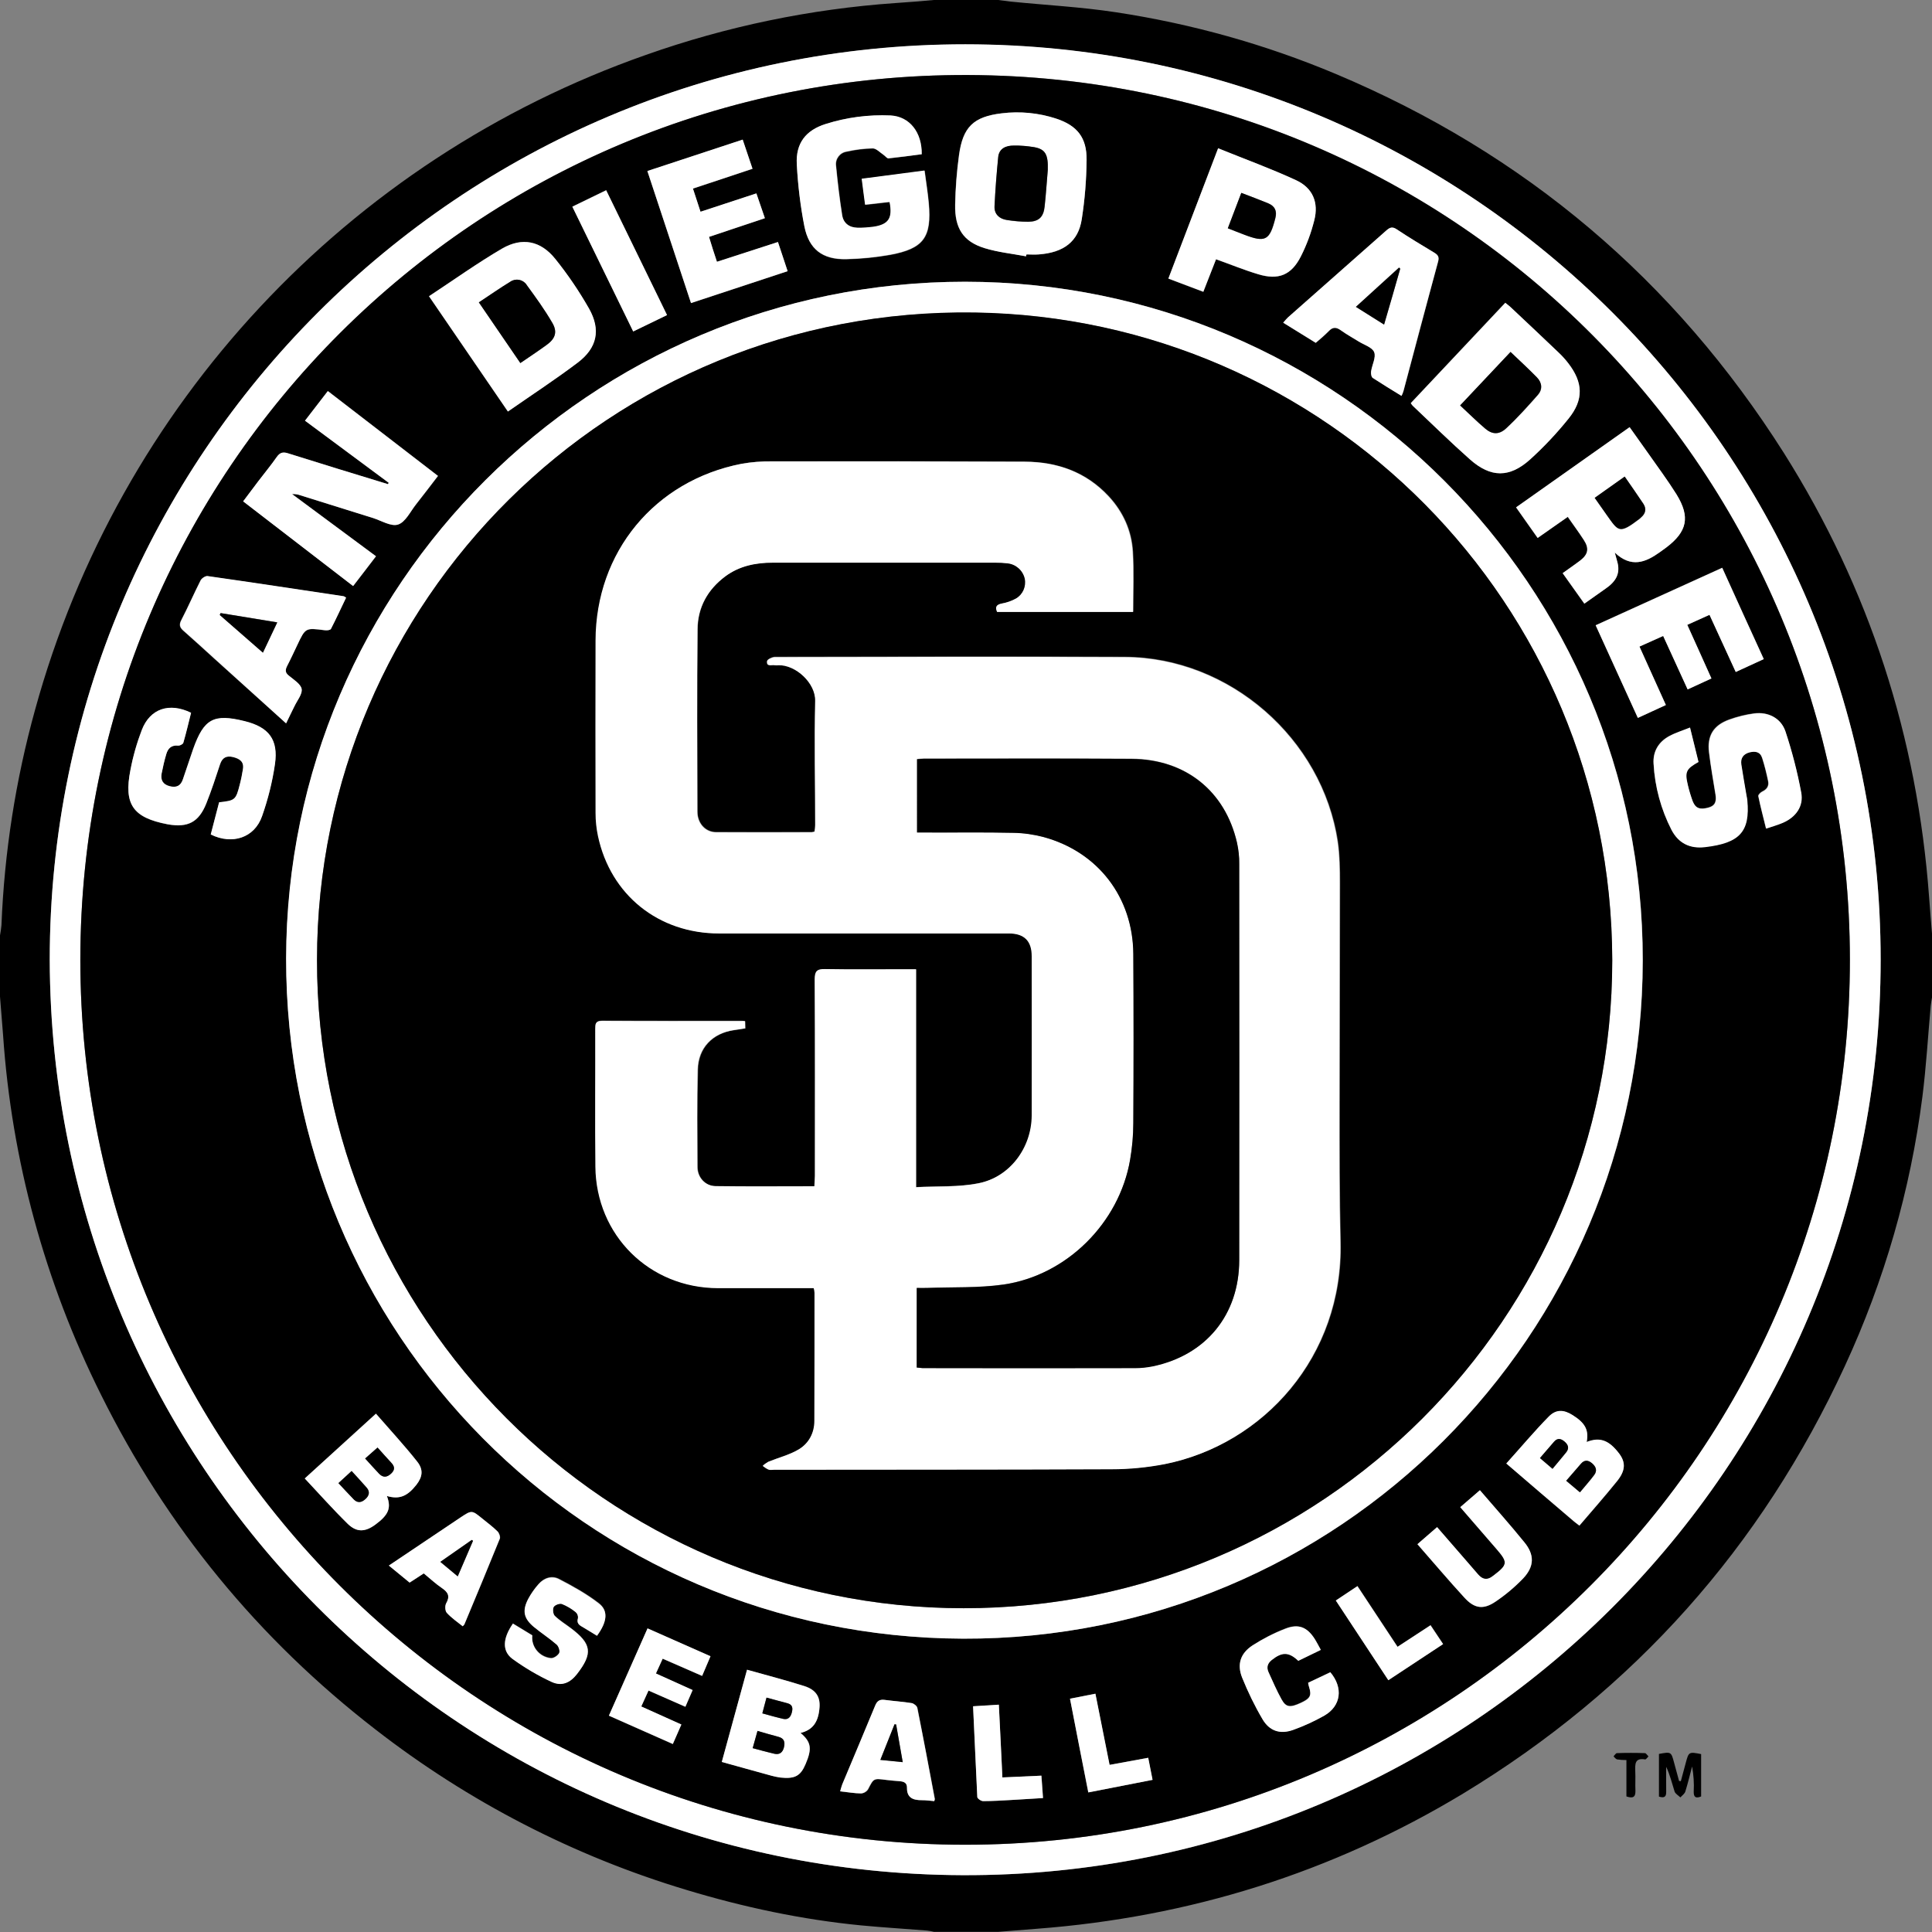 <?xml version="1.0" encoding="utf-8"?>
<!-- Generator: Adobe Illustrator 25.0.0, SVG Export Plug-In . SVG Version: 6.00 Build 0)  -->
<svg version="1.1" id="Layer_1" xmlns="http://www.w3.org/2000/svg" xmlns:xlink="http://www.w3.org/1999/xlink" x="0px" y="0px"
	 viewBox="0 0 1200 1200" style="enable-background:new 0 0 1200 1200;" xml:space="preserve">
<rect x="0" y="0" width="1200" height="1200" fill="#808080" stroke="none"/>
<style type="text/css">
	.st0{fill:#FFFFFF;}
</style>
<g>
	<path d="M580,0h40c2.6,0.3,5.2,0.7,7.9,1c21.7,2.2,43.5,3.3,65.1,6.6c46.9,7.1,92.8,19.9,136.6,38.3
		c117.5,49.4,210.3,127.9,278.5,235.6c53.1,84.3,82.8,176.4,90.1,275.7c0.6,7.9,1.2,15.8,1.9,23.8v38c-0.3,1.9-0.7,3.9-0.9,5.8
		c-1.7,18.9-2.8,37.9-5.2,56.7c-7.4,57.7-23.6,113.9-48,166.7c-52,112.8-131,201.4-237.2,265.8c-81.5,49.2-170,76.8-264.9,84
		c-7.9,0.6-15.9,1.3-23.8,1.9h-40c-1.4-0.4-2.9-0.6-4.4-0.8c-13.6-1.1-27.2-1.9-40.8-3.2c-36.9-3.6-73-11.3-108.4-22
		c-70-21-135.5-54.8-193.3-99.7c-72.8-56.3-129.6-125.6-170.5-208C27.9,796.5,7.2,720.6,1.9,642.8C1.3,634.9,0.6,626.9,0,619v-38
		c0.4-2.1,0.7-4.2,0.9-6.3c1.8-45.3,8.8-90.2,20.9-133.9C73.9,251.2,215.7,99.2,401.2,34.1c50-17.7,102.1-28.5,154.9-32.2
		C564.1,1.4,572.1,0.7,580,0z M30.9,596.2c0.8,313.6,252.2,567.3,567,568.5c315.1,1.2,570.3-254.2,570.2-568.6
		c0-313.8-254.7-568.4-568.5-568.5C285.6,27.4,30.8,282.3,30.9,596.2z"/>
	<path class="st0" d="M30.9,596.2C30.8,282.3,285.6,27.4,599.6,27.5c313.8,0.1,568.5,254.7,568.5,568.5
		c0.1,314.5-255.1,569.8-570.3,568.7C283,1163.5,31.7,909.8,30.9,596.2z M599.5,1145.8c303.3,0,549.7-246.4,549.5-549.9
		c-0.2-301.2-242.1-548.3-547.8-549.3C296.3,45.5,50,291.8,49.9,596C49.8,899.4,296.2,1145.8,599.5,1145.8z"/>
	<path d="M1044,1106.3c1-3.8,2.1-7.7,3.1-11.5c1.8-6.7,1.9-6.8,9.5-5.3v26.3c-3.1,1.3-4.7,0.7-4.6-3c0.3-5.2-0.1-10.4-1-15.6
		c-1.4,5.2-2.6,10.4-4.2,15.5c-0.4,1.4-2,2.5-3.1,3.7c-1.2-1.2-3.1-2.2-3.6-3.7c-1.6-5-2.8-10.2-5.2-15.3c0,5.1-0.1,10.2,0,15.3
		c0.1,3.2-1,4.3-4.5,3.2v-26.5c7.5-1.4,7.6-1.4,9.4,5.4c1,3.8,2.1,7.6,3.1,11.4L1044,1106.3z"/>
	<path d="M1010.2,1115.8v-22.6c-1.9,0-3.9-0.1-5.8-0.4c-0.8-0.2-1.5-1.2-2.2-1.9c0.7-0.7,1.4-2,2.1-2c5.8-0.2,11.6-0.2,17.4,0
		c0.7,0,1.4,1.3,2.2,2c-0.7,0.7-1.5,2-2.1,1.9c-6.6-1.1-6.2,3.1-6.1,7.5c0.2,4-0.1,8,0.1,12
		C1015.9,1116.4,1014.1,1117.1,1010.2,1115.8z"/>
	<path d="M599.5,1145.8c-303.4,0-549.7-246.4-549.6-549.8C50,291.8,296.3,45.5,601.2,46.6c305.7,1.1,547.6,248.2,547.8,549.3
		C1149.2,899.4,902.8,1145.8,599.5,1145.8z M599.4,175C367.1,175,178.2,363.4,177.8,595.4s185.7,421.6,420.5,422.4
		c233.1,0.8,421.9-188.2,422.1-421.3C1020.6,364.1,831.8,175,599.4,175z M241.4,299.9l-0.4,0.8c-20.6-6.3-41.3-12.6-61.9-19.1
		c-3.3-1-5.2-0.5-7.1,2.2c-3.7,5.2-7.7,10.1-11.5,15.1c-3.1,4-6.2,8.1-9.4,12.5l68.3,52.6c5-6.4,9.5-12.3,14.2-18.5l-52.1-38.6
		c1.7-0.1,3.4,0.1,5,0.7c14.9,4.7,29.8,9.3,44.8,14c5.4,1.7,11.6,5.7,16,4.2c4.6-1.5,7.7-8.2,11.3-12.7c4.5-5.7,8.9-11.5,13.5-17.5
		l-68.4-52.7l-14.1,18.4L241.4,299.9z M266.4,184l49,71.6c14.8-10.3,29.5-19.9,43.4-30.4c12-9.1,14.5-20.3,7-33.5
		c-6.2-10.8-13.2-21.2-21-30.9c-9-11.3-20.5-13.7-33-6.4C296.4,163.4,281.8,173.9,266.4,184L266.4,184z M876.2,250.4
		c0.4,0.6,0.9,1.3,1.4,1.8c11.8,11.1,23.3,22.4,35.3,33.1c12.9,11.4,24.5,11.6,37.3,0c8.6-7.8,16.7-16.3,24-25.4
		c9.6-11.8,9.1-22.5-0.3-34.5c-1.8-2.4-3.8-4.6-6-6.6c-9.7-9.3-19.5-18.6-29.4-27.8c-1-1-2.2-1.8-3.6-3L876.2,250.4z M970.6,356
		c4.7,6.6,9,12.7,13.4,19l13.3-9.4c0.7-0.5,1.4-1,2-1.5c5.6-4.6,7-9.6,4.8-16.4c-0.3-1-0.6-2-1.2-4.4c10.3,9.6,19.2,6,27.9-0.2
		c1.3-1,2.7-1.9,4-2.9c13.1-9.9,15.1-19,6.4-33.1c-5.3-8.6-11.4-16.8-17.3-25.1c-3.8-5.4-7.7-10.8-11.8-16.6l-70.5,49.8l13.4,19
		l18.7-13.1c3.4,4.9,6.9,9.5,10,14.4c3.3,5.1,2.7,8.8-2.1,12.6C978.3,350.6,974.8,353,970.6,356z M572.5,95.8
		c0.1-13.8-7.6-23.5-19.3-24c-13.7-0.7-27.4,1.1-40.4,5.3c-12.4,4-18.6,12-17.9,25c0.7,13,2.3,25.8,4.8,38.6
		c2.8,14.4,11.3,20.7,26,20.4c9.2-0.2,18.3-1.1,27.3-2.7c20.8-3.9,25.9-10.9,24-32.1c-0.6-6.7-1.7-13.3-2.6-20.2l-39,5.1
		c0.8,5.7,1.4,10.8,2.1,16.1l8-0.9c2.4-0.3,4.8-0.5,7.2-0.8c1.9,10.1-0.7,14-10,15.4c-3.3,0.5-6.7,0.7-10,0.6
		c-5.2-0.1-8.8-2.8-9.5-7.9c-1.6-10.2-2.8-20.4-3.8-30.6c-0.6-4.2,2.4-8.2,6.6-8.8c5.3-1.2,10.8-1.9,16.2-2c2.2,0,4.5,2.6,6.7,4
		c1.1,0.7,2.2,2.3,3.1,2.2C558.8,97.7,565.7,96.7,572.5,95.8z M637.3,159.2c0.1-0.4,0.1-0.8,0.2-1.1c2.5,0,5,0.2,7.5,0
		c15.6-1.1,24.8-8,26.9-21.9c1.9-12.2,2.9-24.5,3-36.8C675,85.5,669,78,656,73.7c-10.9-3.6-22.6-4.8-34-3.3
		c-17.5,2.1-24,8.5-26.4,25.9c-1.4,10.2-2.2,20.5-2.4,30.8c-0.3,14.7,5,22.9,18.2,27C619.8,156.6,628.7,157.5,637.3,159.2z
		 M1049.7,451.9c-4.7,1.9-9,3.2-12.9,5.2c-6.7,3.6-10.3,9.6-9.8,17.2c0.8,14.3,4.6,28.4,11.1,41.1c4.3,8.1,11.1,11.7,20.7,10.6
		c21.5-2.5,28.1-9.5,26.3-29.1c-0.1-1-0.3-2-0.5-3c-1.1-6.4-2.2-12.8-3.2-19.2c-0.7-4,1.1-6.4,4.9-7.5s6.9-0.5,8.1,3.5
		c1.5,4.7,2.7,9.6,3.7,14.4c0.6,2.9-0.7,5-3.6,6.4c-1.1,0.5-2.7,2.1-2.5,2.9c1.4,6.6,3.1,13.1,4.8,20.1c4.1-1.4,7.5-2.3,10.6-3.7
		c7.9-3.5,12.8-10.2,11.2-18.7c-2.4-12.9-5.6-25.6-9.8-38c-2.8-8.3-10.8-12.2-19.3-11.1c-5.3,0.7-10.5,2-15.5,3.8
		c-9.9,3.6-13.9,10.1-12.6,20.5c1.1,8.7,2.6,17.4,4,26.1c0.7,3.9,0.1,6.9-4.4,8.1c-5.3,1.4-8,0.5-9.8-4c-1.2-3.3-2.2-6.6-3-10
		c-2-8.4-1.1-10.2,6.6-14.4C1053.3,466.5,1051.6,459.7,1049.7,451.9z M130.9,518.3c13.3,6.6,27.2,2.1,31.8-11.3
		c3.7-10.5,6.4-21.3,8-32.3c2.2-15.3-3.8-23-18.8-26.7c-19.3-4.8-25.3-1.5-32,17.3c-2.2,6.3-4.2,12.6-6.4,18.9
		c-1.4,3.9-4,5.3-8.2,4.2s-5.7-3.9-5-7.8c0.8-4.1,1.7-8.1,2.9-12.1c1-3.5,3.1-5.8,7.3-5.3c1.1,0.1,3.1-0.9,3.3-1.8
		c1.8-6.2,3.3-12.5,4.8-18.6c-13.5-6.6-25.5-2.6-30.6,10.7c-3.1,8.1-5.4,16.4-7,24.9c-4.2,21.3,1.6,29.5,22.9,33.6l0.5,0.1
		c12.3,2.1,19-1.3,23.7-12.9c3.2-8,5.9-16.2,8.6-24.5c1.4-4.2,4-5.4,8.1-4.4s6.9,2.8,6.1,7.5c-0.5,3.1-1.1,6.2-1.9,9.3
		c-2.5,9.9-3,10.2-12.9,11.3C134.4,504.9,132.6,511.6,130.9,518.3z M177.7,449.3c1.9-3.9,3.5-7.2,5-10.5c1.7-3.6,5-7.6,4.5-10.8
		s-5-5.8-8-8.3c-2.4-1.9-2.2-3.6-1-6c2.2-4.3,4.2-8.7,6.3-13c5.1-10.8,5.1-10.7,17-9.2c1.3,0.2,3.5,0,3.9-0.8
		c3.3-6.4,6.4-13,9.4-19.4c-1-0.6-1.3-0.9-1.6-0.9c-28.1-4.2-56.3-8.5-84.4-12.5c-1.3-0.2-3.6,1.3-4.3,2.6
		c-4.1,8.2-7.8,16.6-12,24.7c-1.6,3-0.9,4.7,1.4,6.7c6.5,5.7,12.9,11.6,19.3,17.4L177.7,449.3z M870.5,245.9c0.5-1,1-2,1.3-3
		c7.2-26.8,14.2-53.6,21.5-80.4c0.8-3-0.1-4.2-2.4-5.5c-7.8-4.7-15.7-9.5-23.3-14.5c-2.7-1.8-4.3-1.2-6.4,0.7
		c-20.3,18-40.6,36-61,53.9c-1,0.9-1.9,2-3.1,3.4l20.2,12.5c2.8-2.3,5.5-4.7,8-7.2c2.6-2.8,4.8-2.6,7.7-0.5c3.5,2.5,7.3,4.6,11,6.9
		c3.4,2.1,8.4,3.6,9.6,6.6c1.2,3.2-1.3,7.8-1.9,11.9c-0.2,1.3,0.1,3.5,1,4.1C858.4,238.5,864.4,242.1,870.5,245.9z M756.6,92.1
		l-30.9,81l21.7,8.2l7.9-20.2c9,3.2,17.5,6.7,26.2,9.3c12.5,3.8,20.6,0.6,26.5-11.1c3.6-7.1,6.3-14.6,8.3-22.3
		c2.8-11.1-0.9-20.2-11.3-25C789.4,104.7,773.1,98.8,756.6,92.1z M445.3,162.6c-1.8-5.5-3.4-10.3-5-15.4l34.7-11.6l-5.2-15.4
		l-34.7,11.4l-4.7-14.4l37-12.3l-6.1-18.1l-59.2,19.5l27.1,82l60-19.8c-2-6.2-3.9-11.9-6-18.1L445.3,162.6z M1018.3,401.6l14.8-6.6
		l15.2,33.2l14.7-6.8c-5.1-11.2-10-22.1-15-33.3l13.8-6.3l16.3,35.5l17.4-8c-8.7-19-17.2-37.7-25.8-56.7l-78.6,35.7l26.2,57.6
		l17.4-8C1029.2,425.7,1023.8,413.9,1018.3,401.6L1018.3,401.6z M464,1037.1c-5.3,19.4-10.4,38.1-15.6,57.2
		c10.6,3,20.7,5.8,30.7,8.5c1.9,0.6,3.9,1,5.8,1.2c8.9,1,12.4-1,15.5-8.3c4.1-9.7,3.5-13.8-3.1-19.4c7.6-1.9,11.1-6.8,11.8-16.1
		c0.4-6.3-2.2-10.6-9.4-13C488.1,1043.6,476.4,1040.6,464,1037.1z M240.3,929.2c7.7,2.2,12.6,0.3,18.3-7c3.8-4.9,4.6-9.4,0.4-14.6
		c-8-10.1-16.8-19.6-25.5-29.6l-44.2,40.3c9.1,9.7,17.6,19.2,26.7,28.2c5.6,5.4,10.8,5.1,17.1,0.5
		C241.4,940.9,243.2,936.6,240.3,929.2z M935.6,909c14.4,12.4,28.2,24.2,41.9,36c1,0.8,2.1,1.6,3.5,2.7c7.9-9.3,15.8-18.2,23.3-27.5
		c5.4-6.7,5.5-11.8,1.4-17.2c-6.3-8.4-12-10.4-20.2-7.2c1.4-7.4-0.8-11.7-8.6-16.7c-5.5-3.5-10.4-3.8-15,0.9
		C952.9,889.1,944.6,899.1,935.6,909z M370.8,1016c6.4-8.7,7.2-15.7,1-20.5c-7.6-5.8-16-10.5-24.5-14.9c-4.4-2.3-9.3-0.8-12.7,3.1
		c-2.5,2.8-4.7,6-6.5,9.3c-3.7,7.2-2.8,11.9,3.5,17.2c4.6,3.8,9.7,7.1,14.2,11c1.2,1.1,2.2,4.1,1.6,5.3c-0.9,1.6-3.5,3.4-5.2,3.2
		c-7.1-0.7-12.3-7-11.6-14c0,0,0-0.1,0-0.1l-12-7.3c-6.4,9.1-6.9,17-0.3,21.9c7.6,5.6,15.8,10.4,24.3,14.3c6.3,3,11.5,0.7,15.8-4.9
		c10-12.8,9.2-18.7-3.9-28.5c-3.3-2.5-6.9-4.7-9.9-7.6c-1.1-1.1-1.5-4.2-0.7-5.5s3.7-2.3,5.1-1.9c3.1,1.2,6,2.9,8.5,5
		c1.1,1,1.6,2.4,1.5,3.8c-1,3,0.4,4.2,2.7,5.4C364.7,1012.2,367.6,1014.1,370.8,1016z M580.3,1118.7c0.2-0.8,0.4-1.2,0.4-1.5
		c-3.6-18.8-7.1-37.6-10.8-56.3c-0.2-1.2-2.2-2.8-3.5-3c-5.6-0.9-11.2-1.3-16.8-2c-3.2-0.4-4.7,0.6-5.9,3.7
		c-6.7,16.3-13.6,32.5-20.4,48.8c-0.5,1.3-0.8,2.7-1.3,4.3c4.7,0.5,8.8,1.2,13,1.3c1.8-0.2,3.4-1.1,4.3-2.6
		c3.5-6.8,3.4-6.9,11.2-5.8c2.8,0.4,5.6,0.6,8.4,0.8c2.6,0.2,4.6,1,4.6,4c-0.1,6.5,3.9,7.9,9.3,7.8
		C575.1,1118.1,577.6,1118.5,580.3,1118.7z M287.4,1010.1c0.6-0.6,1-1,1.2-1.4c7.4-17.6,14.7-35.3,21.9-53c0.5-1.2-0.4-3.5-1.4-4.5
		c-3-2.9-6.3-5.4-9.5-8c-6.5-5.3-6.5-5.3-13.6-0.6c-14.6,9.8-29.2,19.6-44.4,29.8l12.9,10.5l8.8-5.8c3.9,3.2,7.4,6.5,11.4,9.2
		c3.8,2.6,4.9,5.2,2.5,9.4c-0.9,1.5-0.7,4.7,0.4,5.9C280.4,1005,284,1007.4,287.4,1010.1z M919.2,925.6L907,936.2
		c7.8,9,15.2,17.5,22.6,26.1c7,8.1,6.9,9.6-1.6,16.1c-0.3,0.2-0.5,0.4-0.8,0.6c-3.4,2.7-6.3,2.3-9.1-1c-6-7.1-12.2-14.1-18.3-21.1
		c-2.3-2.7-4.7-5.4-7.2-8.3l-12.2,10.6c10,11.4,19.3,22.5,29.1,33.1c6.3,6.9,11.9,7.7,19.5,2.5c6.2-4.2,11.9-9,17.1-14.4
		c7-7.4,7.1-14.6,0.7-22.4C938.1,947.1,928.8,936.7,919.2,925.6z M812.5,1045.2c0.2,1.1,0.3,1.8,0.5,2.4c1.7,5.4,0.8,7.2-5,9.9
		c-6.6,3.1-9.2,2.9-12-2c-3-5.5-5.5-11.3-8.2-17.1c-1.4-3-0.6-5.4,2-7.5c6.4-5.1,10.6-5.1,16.5,0.5l14-6.8c-1.4-2.5-2.4-4.8-3.8-6.8
		c-4.8-7.3-10.1-9.5-18.3-6.3c-7.1,2.8-13.8,6.3-20.2,10.4c-7.5,4.9-9.8,11.7-6.5,20c3.6,8.9,7.8,17.6,12.7,25.9
		c4.3,7.3,10.9,9.5,19,6.6c6.7-2.4,13.2-5.3,19.4-8.9c10.4-6,11.8-17.3,3.7-26.9L812.5,1045.2z M414.3,195.7
		c-12.7-26-25.2-51.6-37.8-77.6l-21,10.2c12.7,26,25.2,51.6,37.8,77.5L414.3,195.7z M425.7,1060.1l4.5-10.3l-22.8-10.3
		c1.5-3.4,2.8-6.2,4.2-9.2l24.5,10.7l5.2-12.2l-39.1-17.3l-24,54.2l39.7,17.6c1.9-4.3,3.5-8,5.3-12.1l-24.9-11.2l4.5-9.9
		L425.7,1060.1z M664.6,1055.1c3.8,19.6,7.5,38.7,11.3,58.2l39.9-7.8c-0.9-4.8-1.8-9.1-2.7-13.7l-24,4.4c-3-15.1-5.9-29.5-8.8-44.2
		L664.6,1055.1z M829.7,994.1l32.7,49.5l34-22.5l-7.8-11.7l-20.5,13.4c-8.4-12.7-16.5-25-24.9-37.7L829.7,994.1z M604.4,1059.8
		c0.9,19.2,1.7,37.8,2.7,56.4c0,0.9,2.3,2.5,3.6,2.5c5.8,0,11.7-0.3,17.5-0.7c6.4-0.3,12.8-0.8,19.7-1.2c-0.4-4.9-0.7-9.3-1-13.9
		l-24.3,1.1c-0.8-15.3-1.5-30-2.2-45.2L604.4,1059.8z"/>
	<path class="st0" d="M599.4,175c232.4,0.1,421.1,189.1,420.9,421.5c-0.2,233.1-189,422.1-422.1,421.3
		c-234.8-0.8-420.8-190.6-420.5-422.5S367.1,174.9,599.4,175z M1001.4,596.5c-0.5-222.1-177.9-399-395.9-402.3
		c-226.9-3.4-408.5,179.1-408.6,402c-0.1,222,179.9,402.6,401.6,402.7C821,999,1001.3,818.9,1001.4,596.5L1001.4,596.5z"/>
	<path class="st0" d="M241.5,299.9l-52.1-38.6l14.2-18.4l68.4,52.7c-4.6,6-9,11.8-13.5,17.5c-3.6,4.5-6.6,11.2-11.3,12.7
		c-4.4,1.4-10.6-2.6-16-4.2c-14.9-4.7-29.9-9.3-44.8-14c-1.6-0.6-3.3-0.8-5-0.7l52.1,38.6c-4.7,6.1-9.2,12-14.2,18.5l-68.3-52.6
		c3.3-4.3,6.3-8.4,9.4-12.5c3.8-5,7.9-9.9,11.5-15.1c2-2.8,3.9-3.3,7.1-2.2c20.6,6.5,41.3,12.8,61.9,19.1L241.5,299.9z"/>
	<path class="st0" d="M266.5,184c15.3-10.1,30-20.6,45.4-29.6c12.5-7.2,24-4.8,33,6.4c7.8,9.7,14.8,20,21,30.9
		c7.4,13.2,5,24.4-7,33.5c-13.9,10.5-28.6,20.1-43.4,30.4L266.5,184z M323.2,225.5c5.7-3.9,11.1-7.4,16.3-11.2
		c5.4-3.9,6.9-8.1,3.6-13.8c-4.8-8.1-10.4-15.8-15.9-23.5c-2.2-3.4-6.7-4.3-10-2.1c-0.1,0-0.1,0.1-0.2,0.1
		c-6.5,3.9-12.7,8.3-19.5,12.8L323.2,225.5z"/>
	<path class="st0" d="M876.3,250.4l58.7-62.3c1.4,1.2,2.6,2,3.6,3c9.8,9.2,19.6,18.5,29.4,27.8c2.2,2.1,4.2,4.3,6,6.6
		c9.3,12,9.8,22.7,0.3,34.5c-7.3,9.1-15.3,17.6-23.9,25.4c-12.8,11.5-24.4,11.4-37.3,0c-12.1-10.7-23.6-22-35.3-33.1
		C877.1,251.7,876.7,251,876.3,250.4z M938.3,218.6L907,251.9c5.4,5,10.3,9.9,15.6,14.4c4.3,3.7,8.6,3.9,13.1-0.3
		c6.9-6.5,13.3-13.5,19.5-20.6c3.1-3.4,2.7-7.6-0.5-10.9C949.5,229.1,943.9,224.1,938.3,218.6L938.3,218.6z"/>
	<path class="st0" d="M970.6,356c4.1-3,7.7-5.4,11.1-8c4.8-3.8,5.5-7.4,2.1-12.6c-3.2-4.9-6.6-9.5-10-14.4l-18.7,13.1l-13.4-19
		l70.5-49.8c4.1,5.8,8,11.2,11.8,16.6c5.8,8.3,11.9,16.5,17.3,25.1c8.7,14.1,6.7,23.2-6.4,33.1c-1.3,1-2.7,2-4,2.9
		c-8.8,6.3-17.7,9.9-27.9,0.2c0.7,2.4,0.9,3.4,1.2,4.4c2.2,6.9,0.8,11.8-4.8,16.4c-0.6,0.5-1.3,1-2,1.5l-13.3,9.4
		C979.6,368.7,975.3,362.5,970.6,356z M990.5,309.3c2.8,4,5.2,7.3,7.6,10.7c7.2,10.1,7.6,12,20.2,2.4c0.4-0.3,0.7-0.7,1.1-1
		c2.8-2.4,3.4-5.4,1.4-8.4c-3.7-5.6-7.6-11.1-11.6-16.9L990.5,309.3z"/>
	<path class="st0" d="M572.5,95.8c-6.8,0.9-13.7,1.8-20.7,2.5c-1,0.1-2-1.5-3.1-2.2c-2.2-1.5-4.5-4-6.7-4c-5.5,0.1-10.9,0.8-16.2,2
		c-4.2,0.6-7.2,4.5-6.6,8.8c1,10.2,2.2,20.5,3.8,30.6c0.8,5,4.4,7.8,9.5,7.9c3.3,0.1,6.7-0.2,10-0.6c9.4-1.4,12-5.3,10-15.4
		c-2.3,0.2-4.8,0.5-7.2,0.8l-8,0.9c-0.7-5.3-1.4-10.3-2.1-16.1l39-5.1c0.9,6.9,2,13.6,2.6,20.2c1.9,21.2-3.2,28.3-24,32.1
		c-9,1.6-18.1,2.5-27.2,2.7c-14.7,0.3-23.1-6.1-26-20.3c-2.5-12.7-4-25.6-4.7-38.6c-0.7-13,5.5-21.1,17.9-25
		c13-4.1,26.7-5.9,40.4-5.3C564.9,72.4,572.7,82.1,572.5,95.8z"/>
	<path class="st0" d="M637.3,159.2c-8.6-1.6-17.5-2.5-25.8-5.1c-13.2-4.1-18.5-12.3-18.2-27c0.2-10.3,1-20.6,2.4-30.8
		c2.4-17.3,8.9-23.8,26.4-25.9c11.4-1.4,23.1-0.3,34,3.3c13,4.3,19,11.8,18.8,25.6c-0.1,12.3-1.1,24.6-3,36.8
		c-2.1,13.9-11.2,20.8-26.8,21.9c-2.5,0.2-5,0-7.5,0C637.4,158.4,637.3,158.8,637.3,159.2z M650.8,105.5c0.3-9.7-1.5-12.8-8.3-14
		c-4.3-0.7-8.6-1.1-12.9-1c-4.7,0-8.9,1.7-9.5,7c-1.1,10.2-1.9,20.5-2.3,30.8c-0.2,4.8,3,7.7,7.6,8.4c4.4,0.7,8.9,1.1,13.4,1.1
		c6.4-0.1,9.4-2.9,10.1-9.4C649.7,120.4,650.2,112.4,650.8,105.5z"/>
	<path class="st0" d="M1049.7,451.9c1.9,7.7,3.6,14.6,5.3,21.4c-7.7,4.3-8.6,6.1-6.6,14.4c0.8,3.4,1.8,6.7,3,10
		c1.8,4.5,4.5,5.4,9.8,4c4.4-1.2,5-4.1,4.4-8.1c-1.4-8.7-3-17.4-4-26.1c-1.3-10.4,2.7-17,12.6-20.5c5-1.8,10.2-3.1,15.5-3.8
		c8.5-1.1,16.5,2.8,19.3,11.1c4.1,12.4,7.4,25.1,9.8,38c1.6,8.5-3.3,15.2-11.2,18.7c-3.2,1.4-6.5,2.3-10.6,3.7
		c-1.7-7-3.5-13.5-4.8-20.1c-0.2-0.8,1.4-2.4,2.5-2.9c2.8-1.3,4.2-3.4,3.6-6.4c-1-4.9-2.2-9.7-3.7-14.4c-1.3-4-4.5-4.5-8.1-3.5
		s-5.5,3.5-4.9,7.5c1,6.4,2.1,12.8,3.2,19.2c0.2,1,0.4,2,0.5,3c1.8,19.5-4.7,26.6-26.3,29.1c-9.5,1.1-16.4-2.5-20.7-10.6
		c-6.6-12.8-10.4-26.8-11.2-41.2c-0.5-7.6,3.1-13.6,9.8-17.2C1040.7,455.1,1045,453.8,1049.7,451.9z"/>
	<path class="st0" d="M130.9,518.3c1.7-6.7,3.5-13.4,5.2-20c10-1.1,10.4-1.4,12.9-11.3c0.8-3,1.4-6.2,1.9-9.3
		c0.8-4.7-2.2-6.5-6.1-7.5s-6.7,0.2-8.1,4.4c-2.7,8.2-5.4,16.5-8.6,24.5c-4.7,11.6-11.4,15-23.7,12.9l-0.5-0.1
		c-21.3-4.1-27.1-12.3-22.9-33.6c1.6-8.5,4-16.8,7.1-24.9c5.1-13.3,17.1-17.3,30.6-10.7c-1.6,6.2-3,12.5-4.8,18.6
		c-0.2,0.9-2.2,1.9-3.3,1.8c-4.2-0.4-6.3,1.8-7.3,5.3c-1.2,4-2.1,8-2.9,12.1c-0.7,3.9,0.7,6.7,5,7.8s6.9-0.3,8.2-4.2
		c2.2-6.3,4.2-12.6,6.4-18.9c6.7-18.8,12.7-22.1,32-17.3c15,3.7,21,11.4,18.8,26.7c-1.6,11-4.3,21.8-8,32.3
		C158.1,520.4,144.2,524.9,130.9,518.3z"/>
	<path class="st0" d="M177.7,449.3l-44.3-40.1c-6.4-5.8-12.8-11.7-19.3-17.4c-2.3-2-3-3.7-1.4-6.7c4.2-8.1,7.8-16.5,12-24.7
		c0.7-1.3,3-2.8,4.3-2.6c28.2,4,56.3,8.3,84.4,12.5c0.3,0,0.6,0.3,1.6,0.9c-3.1,6.4-6.1,13-9.4,19.4c-0.4,0.8-2.6,1-3.9,0.8
		c-11.9-1.5-11.9-1.6-17,9.2c-2.1,4.4-4.1,8.8-6.3,13c-1.2,2.4-1.4,4.1,1,6c3,2.5,7.4,5.2,8,8.3s-2.8,7.2-4.5,10.8
		C181.2,442.1,179.6,445.3,177.7,449.3z M137,380.8l-0.5,1.1l26.8,23.4l8.9-18.8L137,380.8z"/>
	<path class="st0" d="M870.5,245.9c-6.2-3.8-12.1-7.4-17.9-11.2c-0.9-0.6-1.2-2.8-1-4.1c0.6-4.1,3.2-8.7,1.9-11.9
		c-1.2-3-6.2-4.5-9.6-6.6c-3.7-2.3-7.5-4.4-11-6.9c-2.9-2.1-5.1-2.3-7.7,0.5c-2.5,2.5-5.2,4.9-8,7.2l-20.2-12.5
		c1.2-1.3,2-2.4,3.1-3.4c20.3-18,40.7-35.9,61-53.9c2.2-1.9,3.7-2.5,6.4-0.7c7.6,5.1,15.5,9.8,23.3,14.5c2.2,1.4,3.2,2.6,2.4,5.5
		c-7.3,26.8-14.4,53.6-21.5,80.4C871.4,243.9,871,244.9,870.5,245.9z M869.7,166.9l-0.8-0.7l-26.8,24.4l17.5,11
		C863.2,189.7,866.5,178.3,869.7,166.9z"/>
	<path class="st0" d="M756.6,92.1c16.5,6.7,32.8,12.6,48.4,19.8c10.4,4.8,14.2,13.9,11.3,25c-1.9,7.7-4.7,15.2-8.3,22.3
		c-5.9,11.7-14,14.9-26.5,11.1c-8.7-2.6-17.2-6.1-26.2-9.3l-7.9,20.2l-21.7-8.2L756.6,92.1z M771,119.8l-8.3,22
		c3.8,1.5,7,2.8,10.3,4c13.1,5,15.7,3.5,19.2-10.3c1.2-4.6-0.4-7.5-4.4-9.2C782.4,124.1,777,122.1,771,119.8z"/>
	<path class="st0" d="M445.3,162.6l37.9-12.3c2.1,6.2,4,12,6,18.1l-60,19.8l-27.1-82l59.2-19.5l6.1,18.1l-37,12.3l4.7,14.4
		l34.7-11.4l5.3,15.4l-34.7,11.6C441.9,152.3,443.5,157.1,445.3,162.6z"/>
	<path class="st0" d="M1018.3,401.6c5.6,12.3,10.9,24.1,16.4,36.3l-17.4,8l-26.2-57.5l78.6-35.7c8.6,19,17.1,37.7,25.8,56.7l-17.4,8
		l-16.3-35.5l-13.8,6.2c5.1,11.2,10,22.1,15,33.3l-14.8,6.8l-15.2-33.2L1018.3,401.6z"/>
	<path class="st0" d="M464,1037.1c12.4,3.5,24.1,6.5,35.6,10.2c7.2,2.3,9.8,6.7,9.4,13c-0.6,9.4-4.2,14.2-11.8,16.1
		c6.6,5.6,7.3,9.7,3.1,19.4c-3.1,7.3-6.6,9.2-15.5,8.3c-2-0.3-3.9-0.7-5.8-1.2c-10-2.8-20.1-5.6-30.7-8.5
		C453.6,1075.2,458.7,1056.5,464,1037.1z M467.5,1085.8c4.9,1.3,9.1,2.5,13.5,3.5c3.1,0.7,5.1-0.8,5.9-3.9s0.4-5.6-3.3-6.6
		c-4.3-1.1-8.5-2.4-13.1-3.7C469.5,1078.7,468.6,1081.8,467.5,1085.8L467.5,1085.8z M473.5,1064.2c4.8,1.3,8.9,2.5,13,3.5
		c3.1,0.7,4.6-1.1,5.3-3.9s0.6-5-2.7-5.8c-4.2-1.1-8.5-2.3-13-3.5C475.1,1057.9,474.4,1060.7,473.5,1064.2L473.5,1064.2z"/>
	<path class="st0" d="M240.3,929.2c2.8,7.4,1.1,11.7-7.2,17.8c-6.3,4.6-11.5,4.9-17.1-0.5c-9.1-8.9-17.6-18.5-26.7-28.2l44.2-40.2
		c8.7,10,17.5,19.5,25.5,29.6c4.2,5.2,3.4,9.7-0.4,14.6C252.9,929.5,248,931.4,240.3,929.2z M210.2,921.2c3.6,3.8,6.6,7.1,9.7,10.2
		c2.4,2.3,4.8,1.7,7.1-0.4s3-4.5,0.8-7c-3-3.5-6.1-6.8-9.4-10.4C215.5,916.3,213.1,918.5,210.2,921.2L210.2,921.2z M226.8,905.9
		c3.2,3.4,5.9,6.5,8.7,9.5c2.4,2.5,4.9,2.2,7.4-0.1s2.3-4.4,0.1-6.8c-2.8-3-5.6-6.1-8.5-9.4L226.8,905.9z"/>
	<path class="st0" d="M935.6,909c8.9-9.9,17.3-19.9,26.3-29.1c4.7-4.8,9.5-4.4,15-0.9c7.8,4.9,10,9.3,8.6,16.6
		c8.2-3.2,13.8-1.2,20.2,7.2c4.1,5.5,4,10.6-1.4,17.2c-7.5,9.3-15.4,18.3-23.3,27.5c-1.5-1.1-2.5-1.8-3.5-2.7
		C963.8,933.2,950,921.4,935.6,909z M981.4,926.9c3.2-3.8,6.2-7.2,8.8-10.7c2.1-2.8,1.1-5.2-1.4-7.3s-4.7-2.1-6.9,0.4
		c-3,3.4-6,6.9-9.1,10.5L981.4,926.9z M964.3,912.3c3.1-3.7,6-7,8.6-10.3c1.9-2.5,1.1-4.6-1.1-6.5s-4.3-2.5-6.5,0
		c-2.9,3.3-5.8,6.7-8.8,10.2L964.3,912.3z"/>
	<path class="st0" d="M370.8,1016c-3.2-1.9-6.1-3.8-9.1-5.5c-2.2-1.2-3.6-2.5-2.7-5.4c0.2-1.4-0.4-2.9-1.5-3.8
		c-2.6-2.1-5.5-3.8-8.5-5c-1.4-0.5-4.4,0.6-5.1,1.9s-0.4,4.5,0.7,5.5c2.9,2.9,6.6,5.1,9.9,7.6c13,9.8,13.8,15.7,3.9,28.5
		c-4.3,5.5-9.5,7.8-15.8,4.9c-8.6-4-16.7-8.8-24.3-14.3c-6.6-4.9-6-12.8,0.3-21.9l12,7.3c-0.8,7.1,4.4,13.4,11.4,14.2
		c0,0,0.1,0,0.1,0c1.7,0.2,4.4-1.6,5.2-3.2c0.6-1.2-0.3-4.2-1.6-5.3c-4.5-3.9-9.6-7.2-14.2-11c-6.3-5.3-7.2-10-3.5-17.2
		c1.8-3.4,4-6.5,6.5-9.3c3.4-3.9,8.3-5.4,12.7-3.1c8.5,4.4,17,9.1,24.5,14.9C378,1000.3,377.2,1007.3,370.8,1016z"/>
	<path class="st0" d="M580.3,1118.7c-2.7-0.2-5.2-0.6-7.7-0.6c-5.4,0-9.4-1.3-9.3-7.8c0.1-3-2-3.8-4.6-4c-2.8-0.2-5.6-0.5-8.4-0.8
		c-7.8-1-7.7-1-11.2,5.8c-1,1.5-2.6,2.5-4.3,2.6c-4.1,0-8.2-0.8-13-1.3c0.5-1.7,0.8-3,1.3-4.3c6.8-16.3,13.7-32.5,20.4-48.8
		c1.2-3,2.8-4.1,5.9-3.7c5.6,0.8,11.3,1.1,16.8,2c1.3,0.2,3.3,1.8,3.5,3c3.8,18.8,7.3,37.5,10.8,56.3
		C580.7,1117.6,580.5,1117.9,580.3,1118.7z M546.8,1093.1l13.9,1.4c-1.5-8.2-2.8-15.8-4.1-23.4l-1-0.1L546.8,1093.1z"/>
	<path class="st0" d="M287.4,1010.1c-3.4-2.7-7-5.2-9.9-8.3c-1.1-1.2-1.2-4.4-0.4-5.9c2.5-4.3,1.3-6.8-2.5-9.4
		c-4-2.7-7.5-6-11.4-9.2l-8.8,5.7l-12.9-10.6c15.2-10.2,29.8-20,44.4-29.8c7.1-4.7,7.1-4.7,13.6,0.6c3.2,2.6,6.6,5.1,9.5,8
		c1,1,1.8,3.3,1.4,4.5c-7.2,17.7-14.5,35.3-21.9,53C288.4,1009.2,287.9,1009.5,287.4,1010.1z M284.3,979.1c3.4-7.9,6.5-15,9.5-22.1
		l-0.8-0.5l-19.5,13.6L284.3,979.1z"/>
	<path class="st0" d="M919.2,925.6c9.5,11.1,18.8,21.5,27.6,32.3c6.4,7.8,6.2,15-0.7,22.4c-5.2,5.4-10.9,10.2-17.1,14.4
		c-7.6,5.2-13.2,4.5-19.5-2.5c-9.8-10.7-19.1-21.7-29.1-33.1l12.2-10.6c2.5,2.9,4.9,5.6,7.2,8.3c6.1,7,12.2,14.1,18.3,21.1
		c2.8,3.2,5.7,3.7,9.1,1c0.3-0.2,0.5-0.4,0.8-0.6c8.5-6.5,8.6-8,1.6-16.1c-7.4-8.5-14.8-17.1-22.6-26.1L919.2,925.6z"/>
	<path class="st0" d="M812.5,1045.2l13.8-6.5c8.1,9.6,6.7,20.9-3.7,26.9c-6.2,3.5-12.7,6.5-19.4,8.9c-8.1,2.9-14.7,0.7-19-6.6
		c-4.9-8.3-9.1-17-12.7-25.9c-3.3-8.3-1-15.1,6.5-20c6.4-4.1,13.2-7.6,20.3-10.3c8.2-3.3,13.6-1.1,18.3,6.3c1.3,2.1,2.4,4.3,3.8,6.8
		l-14,6.8c-5.9-5.6-10.1-5.6-16.5-0.5c-2.6,2.1-3.3,4.5-2,7.5c2.6,5.7,5.1,11.6,8.2,17.1c2.7,4.9,5.3,5.1,12,2
		c5.8-2.7,6.7-4.5,5-9.9C812.8,1047,812.7,1046.3,812.5,1045.2z"/>
	<path class="st0" d="M414.3,195.7l-21,10.2c-12.6-25.9-25.1-51.5-37.8-77.5l21-10.2C389.2,144.1,401.6,169.7,414.3,195.7z"/>
	<path class="st0" d="M425.7,1060.1l-22.9-10.1l-4.5,9.9l24.9,11.2c-1.8,4.1-3.4,7.9-5.3,12.1l-39.7-17.6l24-54.2l39.1,17.3
		l-5.2,12.2l-24.5-10.7c-1.4,3-2.7,5.8-4.2,9.2l22.8,10.3L425.7,1060.1z"/>
	<path class="st0" d="M664.6,1055.1l15.8-3.1c2.9,14.7,5.8,29.1,8.8,44.2l24-4.4c0.9,4.6,1.8,8.9,2.7,13.7l-39.9,7.8
		C672.1,1093.8,668.4,1074.7,664.6,1055.1z"/>
	<path class="st0" d="M829.7,994.1l13.4-8.9c8.4,12.7,16.5,25,24.9,37.7l20.5-13.4l7.8,11.7l-34,22.4L829.7,994.1z"/>
	<path class="st0" d="M604.4,1059.8l16-1c0.8,15.2,1.5,29.9,2.2,45.2l24.2-1.1c0.3,4.6,0.7,9,1,13.9c-6.9,0.4-13.3,0.8-19.7,1.2
		c-5.8,0.3-11.7,0.7-17.5,0.7c-1.3,0-3.5-1.6-3.6-2.5C606.1,1097.5,605.3,1078.9,604.4,1059.8z"/>
	<path d="M1001.4,596.4c0,222.5-180.3,402.5-402.9,402.5c-221.7-0.1-401.8-180.7-401.6-402.7c0.1-222.9,181.7-405.5,408.6-402.1
		C823.5,197.4,1000.9,374.3,1001.4,596.4z M462.8,634.3c-0.7-0.2-1.4-0.3-2.2-0.3c-28.8,0-57.7,0-86.5-0.1c-4.1,0-4.1,2.1-4.1,5
		c0,28.5-0.2,57,0.1,85.5c0.4,42.7,33.5,75.4,76.1,75.5c18,0,36,0,54,0h5.5c0.2,1,0.4,1.9,0.5,2.9c0,26.5,0,53-0.1,79.5
		c0,7.5-3.4,14-9.6,17.7c-5.8,3.5-12.7,5.2-19.1,7.8c-1.2,0.7-2.4,1.5-3.4,2.5c1.1,0.9,2.3,1.7,3.6,2.3c1,0.4,2.3,0.1,3.5,0.1
		c69.8,0,139.7,0,209.5-0.3c11.1,0,22.3-1.1,33.2-3.2c60.9-12.1,110.8-66.5,109-138c-0.7-28.7-0.6-57.3-0.6-86
		c0-45.7,0.2-91.3,0.2-137c0-8.5-0.1-17-1.3-25.4c-9.6-64.2-67.4-114.6-132.3-114.9c-72.5-0.3-145-0.1-217.5,0
		c-1.6,0-4.6,1.4-4.7,2.5c-0.4,3.6,2.8,2.1,4.7,2.5c0.8,0.1,1.7,0.1,2.5,0c10.7-0.2,22.9,11.1,22.7,22.2c-0.6,25.6-0.1,51.3,0,77
		c-0.1,1.4-0.2,2.8-0.4,4.2c-0.6,0.2-1.2,0.3-1.8,0.4c-19.8,0-39.7,0.1-59.5,0c-6.6,0-11.5-5.5-11.5-12.6
		c-0.1-37.8-0.3-75.7,0.1-113.5c0.1-13.5,6.3-24.6,17.3-32.8c8.8-6.5,18.9-8.5,29.7-8.5c46,0.1,92,0.1,138,0c2.5,0,5,0.2,7.5,0.4
		c5.3,0.6,9.6,4.4,10.8,9.5c1.1,4.9-1.1,10-5.5,12.5c-2.7,1.5-5.7,2.6-8.8,3.1c-3.3,0.7-4.2,2.1-2.9,5.2h84.5
		c0-12.7,0.6-25.1-0.2-37.4c-0.8-13.1-6-24.7-15.1-34.5c-14.1-15.1-31.9-21.3-52-21.4c-52.3-0.3-104.7-0.3-157-0.2
		c-6.3-0.1-12.6,0.4-18.9,1.5c-53.9,10.5-90.5,54.9-90.6,109.8c-0.1,35.7-0.1,71.3,0,107c0,4.8,0.5,9.6,1.5,14.4
		c7.9,36.6,37.7,60.4,75.2,60.5c60,0,120,0,180,0c9.5,0,14.1,4.6,14.2,14.1c0,33,0.1,66,0,99c-0.1,20.1-13.5,38.3-33.2,42.1
		c-12.4,2.4-25.4,1.7-38.7,2.4V602.1h-6c-16.8,0-33.7,0.2-50.5-0.1c-5.1-0.1-6.5,1.3-6.4,6.4c0.2,40.7,0.1,81.3,0.1,122
		c0,2.1-0.2,4.2-0.3,6.5c-20.9,0-41.2,0.2-61.5-0.1c-6.4-0.1-11.2-5.4-11.2-11.9c-0.1-20.2-0.3-40.3,0.2-60.5
		c0.3-13.5,9.1-22.6,22.4-24.5c2.3-0.3,4.5-0.7,7.1-1.1L462.8,634.3z"/>
	<path d="M323.2,225.5l-25.8-37.7c6.8-4.5,13-8.8,19.5-12.8c3.3-2.3,7.8-1.5,10.1,1.8c0,0.1,0.1,0.1,0.1,0.2
		c5.6,7.6,11.2,15.3,15.9,23.5c3.4,5.7,1.9,9.9-3.6,13.8C334.3,218,328.9,221.6,323.2,225.5z"/>
	<path d="M938.2,218.6c5.7,5.4,11.2,10.5,16.4,15.8c3.2,3.3,3.6,7.4,0.5,10.9c-6.3,7.1-12.6,14.2-19.5,20.6c-4.5,4.2-8.7,4-13.1,0.3
		c-5.3-4.5-10.2-9.4-15.6-14.4L938.2,218.6z"/>
	<path d="M990.5,309.2l18.6-13.2c4,5.8,7.9,11.3,11.6,16.9c2,3.1,1.4,6-1.4,8.4c-0.4,0.3-0.7,0.7-1.1,1c-12.6,9.6-13,7.7-20.2-2.4
		C995.7,316.6,993.3,313.2,990.5,309.2z"/>
	<path d="M650.8,105.5c-0.6,6.9-1.1,14.9-2,22.8c-0.7,6.5-3.6,9.3-10.1,9.4c-4.5,0-9-0.4-13.4-1.1c-4.6-0.7-7.8-3.6-7.6-8.4
		c0.5-10.3,1.3-20.5,2.3-30.8c0.6-5.2,4.8-7,9.5-7c4.3-0.1,8.6,0.3,12.9,1C649.2,92.7,651.1,95.9,650.8,105.5z"/>
	<path d="M137,380.8l35.2,5.8l-8.9,18.8l-26.8-23.4L137,380.8z"/>
	<path d="M869.7,166.9c-3.3,11.4-6.5,22.8-10,34.7l-17.5-11l26.8-24.4L869.7,166.9z"/>
	<path d="M771,119.8c6,2.3,11.4,4.3,16.7,6.5c4,1.7,5.6,4.6,4.4,9.2c-3.5,13.8-6.1,15.3-19.2,10.3c-3.2-1.2-6.4-2.5-10.3-4
		L771,119.8z"/>
	<path d="M467.5,1085.8c1.1-4,2-7.1,3-10.7c4.5,1.3,8.8,2.6,13.1,3.7c3.6,1,4.1,3.4,3.3,6.6s-2.8,4.6-5.9,3.9
		C476.6,1088.3,472.3,1087.1,467.5,1085.8z"/>
	<path d="M473.5,1064.2c0.9-3.5,1.7-6.3,2.6-9.8c4.5,1.2,8.7,2.4,13,3.5c3.3,0.9,3.4,3.2,2.7,5.8s-2.2,4.6-5.3,3.9
		C482.3,1066.7,478.2,1065.5,473.5,1064.2z"/>
	<path d="M210.2,921.2c2.9-2.7,5.3-4.9,8.2-7.5c3.3,3.6,6.4,7,9.4,10.4c2.1,2.5,1.5,4.9-0.8,7s-4.7,2.7-7.1,0.4
		C216.7,928.2,213.7,924.9,210.2,921.2z"/>
	<path d="M226.8,905.9l7.7-6.8c3,3.3,5.7,6.4,8.5,9.4c2.2,2.3,2.5,4.4-0.1,6.8s-4.9,2.6-7.4,0.1
		C232.6,912.4,229.9,909.3,226.8,905.9z"/>
	<path d="M981.3,926.9l-8.5-7.2c3.1-3.6,6.1-7.1,9.1-10.5c2.1-2.5,4.4-2.5,6.9-0.4s3.4,4.6,1.4,7.3
		C987.5,919.7,984.5,923,981.3,926.9z"/>
	<path d="M964.3,912.3l-7.8-6.7c3.1-3.6,5.9-6.9,8.8-10.2c2.1-2.4,4.3-1.9,6.5,0s3,4,1.1,6.5C970.2,905.3,967.4,908.5,964.3,912.3z"
		/>
	<path d="M546.8,1093.1l8.8-22.1l1,0.1c1.3,7.6,2.7,15.1,4.1,23.4L546.8,1093.1z"/>
	<path d="M284.3,979.1l-10.8-9l19.5-13.6l0.8,0.5C290.8,964.1,287.7,971.2,284.3,979.1z"/>
	<path class="st0" d="M462.8,634.3v4.4c-2.5,0.4-4.8,0.8-7.1,1.1c-13.3,2-22.1,11-22.4,24.5c-0.5,20.2-0.3,40.3-0.2,60.5
		c0,6.5,4.9,11.8,11.2,11.9c20.3,0.3,40.6,0.1,61.5,0.1c0.1-2.3,0.3-4.4,0.3-6.5c0-40.7,0.1-81.3-0.1-122c0-5.1,1.4-6.5,6.4-6.4
		c16.8,0.3,33.7,0.1,50.5,0.1h6v135.4c13.4-0.7,26.4,0.1,38.7-2.4c19.6-3.8,33.1-22.1,33.2-42.1c0.1-33,0-66,0-99
		c0-9.4-4.6-14.1-14.2-14.1c-60,0-120,0-180,0c-37.6,0-67.4-23.9-75.2-60.5c-1-4.7-1.5-9.5-1.5-14.4c-0.1-35.7-0.1-71.3,0-107
		c0.1-55,36.7-99.3,90.6-109.8c6.2-1.1,12.5-1.6,18.9-1.5c52.3-0.1,104.7,0,157,0.2c20.1,0.1,37.9,6.3,52,21.4
		c9.1,9.8,14.3,21.4,15.1,34.5c0.7,12.3,0.2,24.6,0.2,37.4h-84.4c-1.4-3.1-0.4-4.6,2.9-5.2c3.1-0.6,6.1-1.6,8.8-3.1
		c4.3-2.5,6.5-7.5,5.5-12.4c-1.2-5.2-5.6-9-10.8-9.5c-2.5-0.3-5-0.4-7.5-0.4c-46,0-92,0-138,0c-10.8,0-20.9,2-29.7,8.5
		c-11,8.2-17.2,19.3-17.3,32.8c-0.4,37.8-0.2,75.7-0.1,113.5c0,7.1,4.9,12.6,11.5,12.7c19.8,0.1,39.7,0,59.5,0
		c0.6-0.1,1.2-0.2,1.8-0.4c0.2-1.4,0.4-2.8,0.4-4.2c0-25.7-0.6-51.3,0-77c0.3-11.1-12-22.4-22.7-22.2c-0.8,0.1-1.7,0.1-2.5,0
		c-1.9-0.3-5.1,1.1-4.7-2.5c0.1-1,3.1-2.4,4.7-2.5c72.5-0.1,145-0.4,217.5,0c64.9,0.2,122.7,50.6,132.2,114.8
		c1.2,8.3,1.3,16.9,1.3,25.4c0,45.7-0.2,91.3-0.2,137c0,28.7-0.1,57.3,0.6,86c1.7,71.4-48.2,125.8-109,138
		c-10.9,2.1-22,3.2-33.2,3.2c-69.8,0.3-139.7,0.2-209.5,0.3c-1.2,0-2.4,0.3-3.5-0.1c-1.3-0.6-2.5-1.4-3.6-2.3c1-1,2.2-1.8,3.4-2.5
		c6.4-2.6,13.3-4.3,19.1-7.8c6.2-3.8,9.6-10.2,9.6-17.7c0.1-26.5,0.1-53,0.1-79.5c-0.1-1-0.2-2-0.5-2.9h-5.5c-18,0-36,0-54,0
		c-42.6-0.1-75.7-32.9-76.1-75.5c-0.3-28.5,0-57-0.1-85.5c0-2.9,0-5,4.1-5c28.8,0.2,57.7,0.1,86.5,0.1
		C461.3,634.1,462,634.2,462.8,634.3z M569.4,849.4c1.6,0.1,2.6,0.2,3.6,0.2c44,0,88,0,132,0c3.7,0,7.3-0.4,10.9-1.1
		c33.2-6.8,53.8-32.1,53.8-66c0-82,0-164,0-246c0-4.5-0.5-9-1.4-13.3c-7.4-32-32.1-51.8-65.5-52c-43-0.3-86-0.1-129-0.1
		c-1.4,0-2.9,0.2-4.2,0.3V517h6.4c17.8,0,35.7-0.2,53.5,0.2c6.3,0.1,12.6,1,18.7,2.6c33.9,9.2,55.6,37.5,55.8,72.7
		c0.2,35,0.2,70,0,105c0,7.6-0.7,15.3-2,22.8c-6.8,39.2-39.4,71.9-78.7,77.5c-15.5,2.2-31.5,1.5-47.3,2.1c-2.1,0.1-4.2,0-6.5,0
		L569.4,849.4z"/>
	<path d="M569.4,849.4V800c2.3,0,4.4,0.1,6.5,0c15.8-0.6,31.8,0.1,47.3-2.1c39.3-5.7,72-38.3,78.7-77.5c1.3-7.5,2-15.2,2-22.8
		c0.2-35,0.2-70,0-105c-0.2-35.2-21.9-63.5-55.8-72.7c-6.1-1.6-12.4-2.5-18.7-2.6c-17.8-0.4-35.7-0.1-53.5-0.2h-6.3v-45.5
		c1.3-0.1,2.7-0.3,4.2-0.3c43,0,86-0.2,129,0.1c33.5,0.2,58.1,19.9,65.5,52c1,4.4,1.5,8.9,1.4,13.3c0.1,82,0.1,164,0,246
		c0,33.9-20.6,59.1-53.8,66c-3.6,0.7-7.2,1.1-10.9,1.1c-44,0.1-88,0.1-132,0C572,849.7,571,849.5,569.4,849.4z"/>
</g>
</svg>
